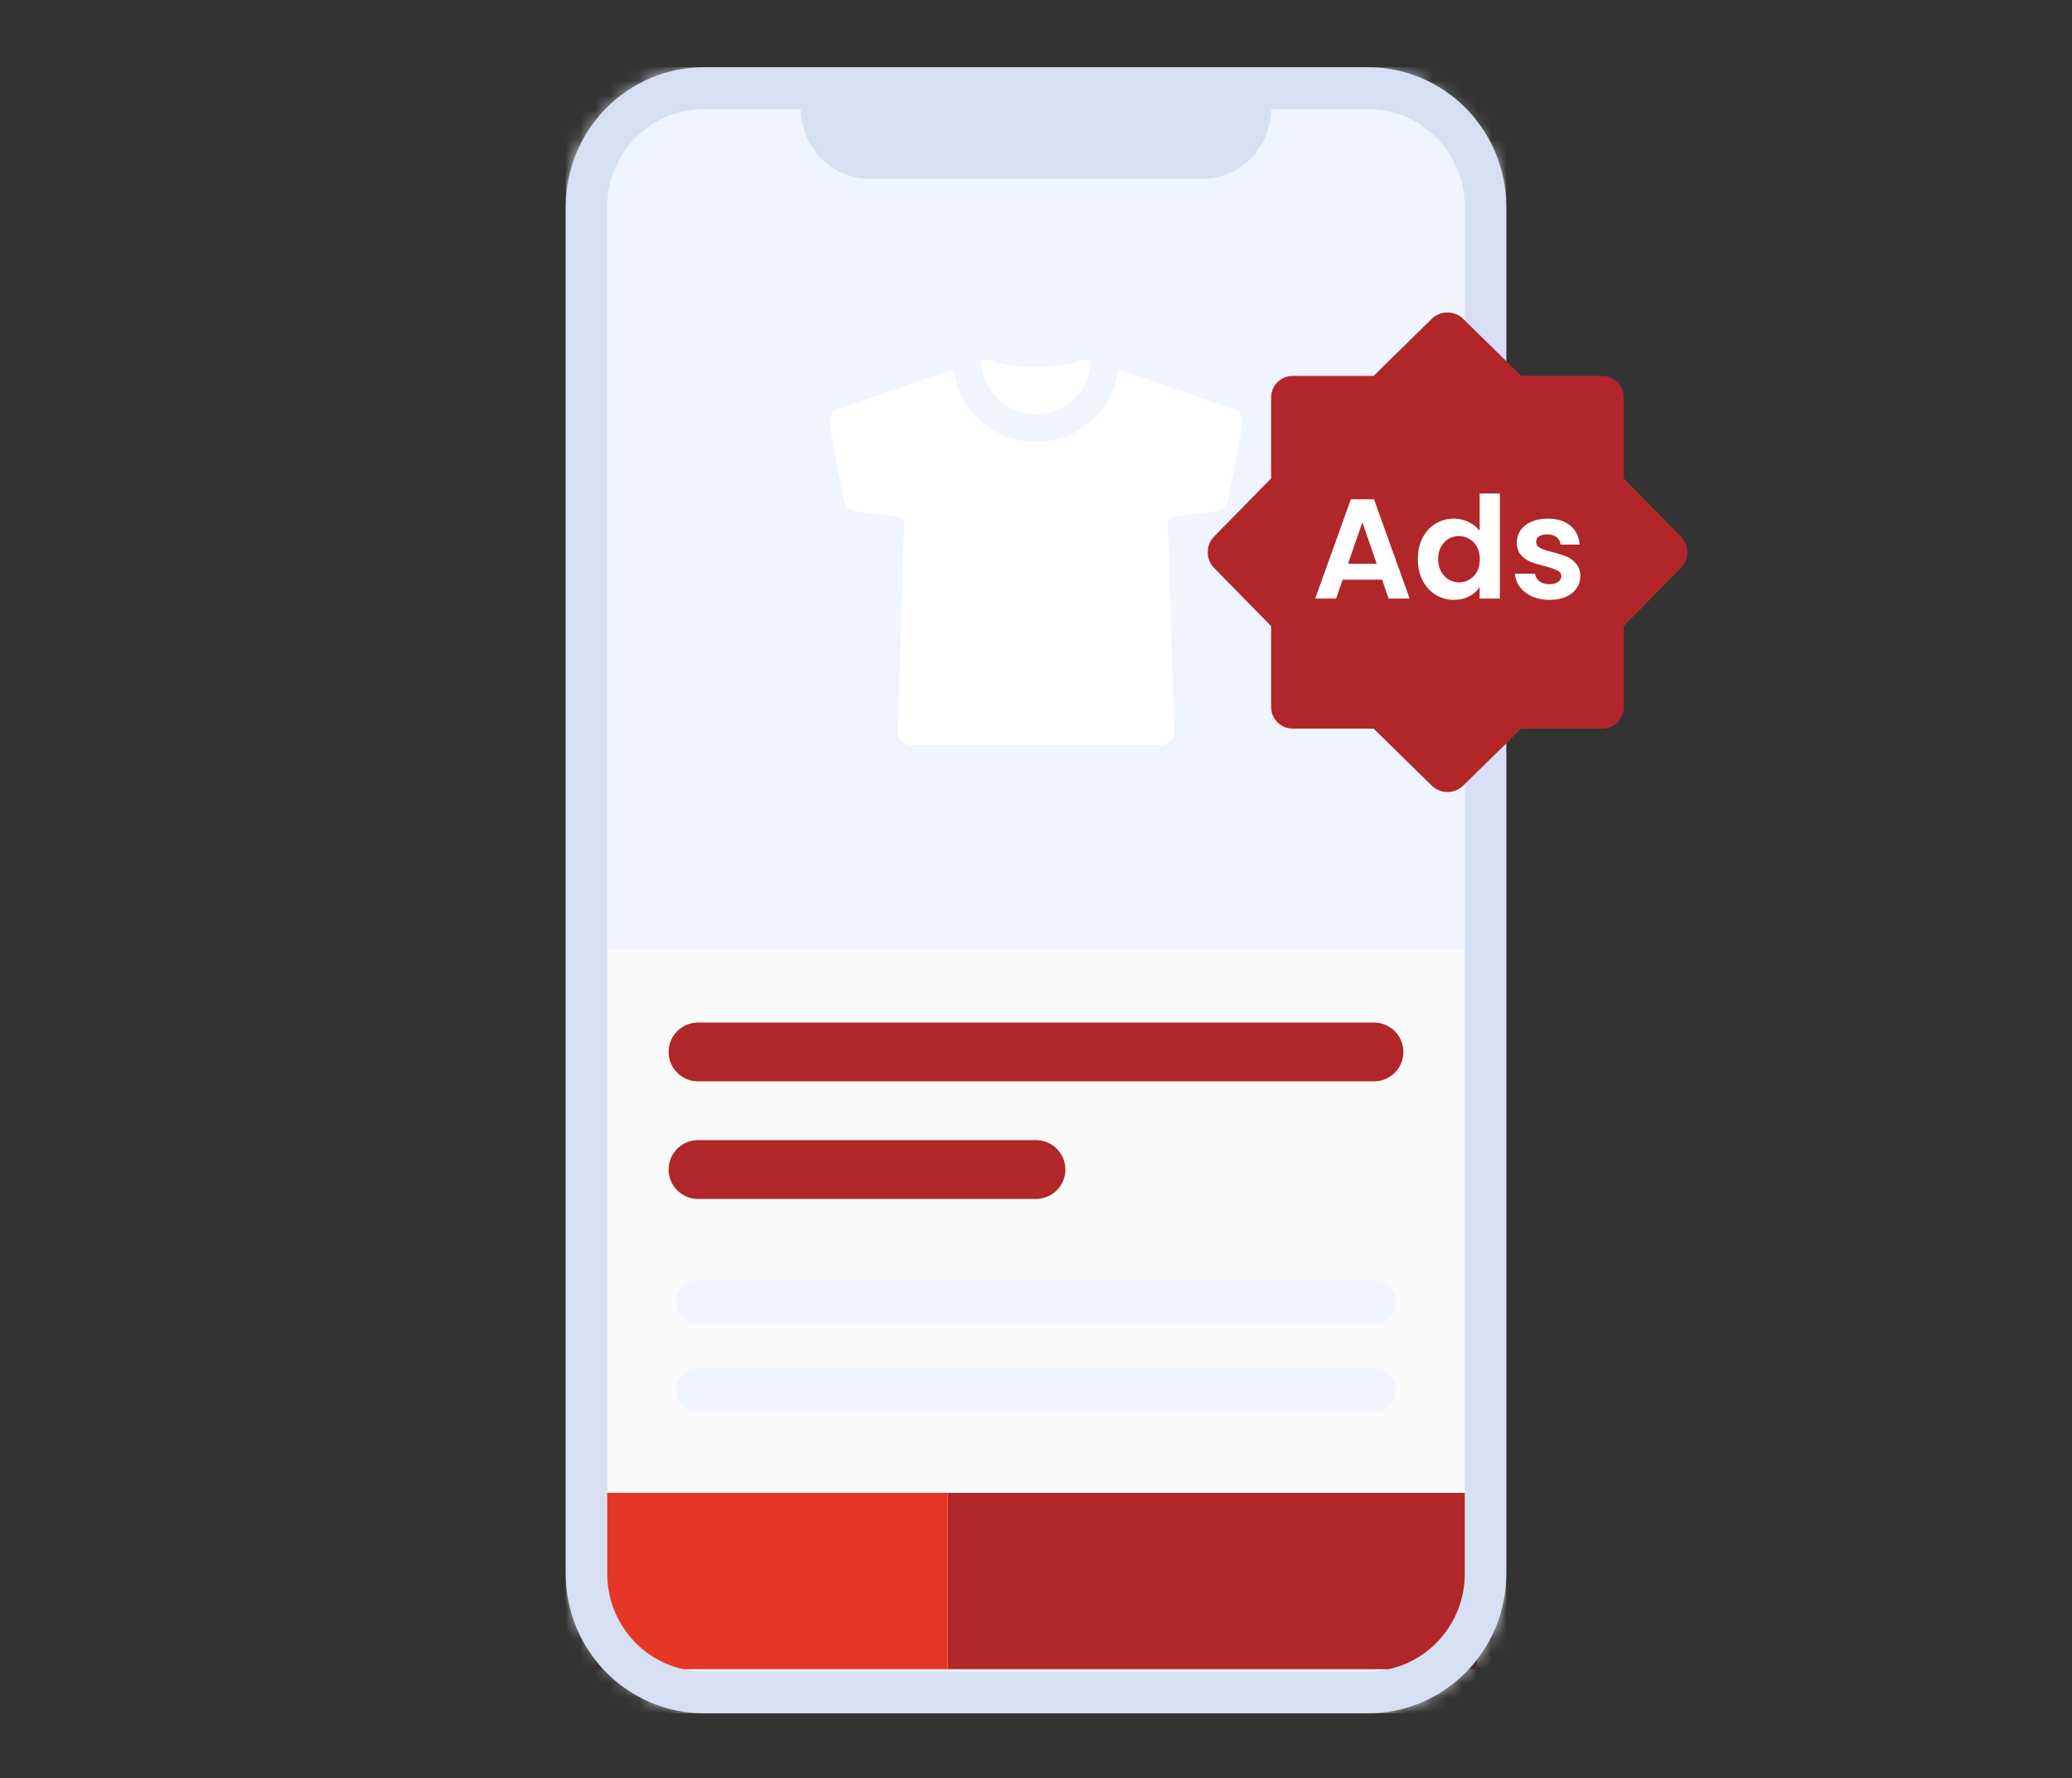 <svg width="141" height="121" viewBox="0 0 141 121" fill="none" xmlns="http://www.w3.org/2000/svg">
<rect x="0" y="0" width="141" height="121" fill="#333333" stroke="none"/>
<mask id="mask0_855_6657" style="mask-type:alpha" maskUnits="userSpaceOnUse" x="38" y="4" width="65" height="113">
<rect x="38.5" y="4.576" width="64" height="112" rx="10" fill="white"/>
</mask>
<g mask="url(#mask0_855_6657)">
<rect x="38.5" y="4.576" width="64" height="112" fill="#FAFAFA"/>
<rect x="40.5" y="4.576" width="60" height="60" fill="#EFF4FE"/>
<rect x="64.5" y="101.576" width="36" height="12" fill="#B12629"/>
<rect x="40.5" y="101.576" width="24" height="12" fill="#E53625"/>
</g>
<path d="M70.501 28.201C72.439 28.201 74.058 26.69 74.251 24.802C74.268 24.627 74.075 24.451 73.899 24.451C73.804 24.451 73.71 24.469 73.621 24.503C73.609 24.508 72.385 24.978 70.501 24.978C68.616 24.978 67.389 24.509 67.38 24.503C67.28 24.469 67.175 24.451 67.069 24.451H67.066C67.022 24.453 66.979 24.464 66.939 24.483C66.9 24.502 66.865 24.528 66.835 24.561C66.806 24.594 66.783 24.632 66.769 24.673C66.754 24.715 66.748 24.758 66.751 24.802C66.947 26.687 68.567 28.201 70.501 28.201Z" fill="white"/>
<path d="M83.935 27.843L76.36 25.191C76.327 25.18 76.293 25.176 76.258 25.18C76.224 25.183 76.191 25.194 76.162 25.212C76.132 25.229 76.107 25.253 76.088 25.282C76.069 25.31 76.056 25.343 76.051 25.377C75.832 26.69 75.154 27.883 74.138 28.743C73.122 29.603 71.834 30.076 70.502 30.076C69.171 30.076 67.883 29.603 66.867 28.743C65.851 27.883 65.174 26.69 64.954 25.377C64.949 25.342 64.936 25.309 64.917 25.28C64.897 25.251 64.872 25.227 64.842 25.209C64.812 25.192 64.778 25.181 64.743 25.178C64.709 25.175 64.674 25.179 64.641 25.191L57.065 27.843C56.853 27.918 56.675 28.066 56.563 28.26C56.45 28.455 56.412 28.683 56.454 28.904L57.428 34.06C57.466 34.257 57.565 34.436 57.712 34.572C57.859 34.708 58.045 34.794 58.244 34.816L61.108 35.139C61.225 35.153 61.333 35.209 61.41 35.298C61.487 35.387 61.528 35.502 61.524 35.619L61.095 49.735C61.089 49.916 61.136 50.096 61.231 50.252C61.326 50.407 61.464 50.532 61.628 50.61C61.764 50.672 61.913 50.703 62.063 50.701H78.938C79.088 50.703 79.236 50.672 79.373 50.61C79.537 50.532 79.675 50.407 79.769 50.252C79.864 50.096 79.911 49.916 79.906 49.735L79.476 35.619C79.473 35.502 79.513 35.387 79.591 35.298C79.668 35.209 79.775 35.153 79.892 35.139L82.756 34.816C82.955 34.794 83.141 34.708 83.288 34.572C83.435 34.436 83.534 34.257 83.572 34.06L84.546 28.904C84.588 28.683 84.55 28.455 84.438 28.26C84.326 28.066 84.147 27.918 83.935 27.843Z" fill="white"/>
<path fill-rule="evenodd" clip-rule="evenodd" d="M86.5 7.423H93.088C96.727 7.423 99.677 10.398 99.677 14.067V107.084C99.677 110.754 96.727 113.728 93.088 113.728H47.912C44.273 113.728 41.324 110.754 41.324 107.084V14.067C41.324 10.398 44.273 7.423 47.912 7.423H54.5C54.5 10.044 56.607 12.169 59.206 12.169H81.794C84.393 12.169 86.5 10.044 86.5 7.423ZM38.5 14.067C38.5 8.825 42.714 4.576 47.912 4.576H93.088C98.286 4.576 102.5 8.825 102.5 14.067V107.084C102.5 112.326 98.286 116.576 93.088 116.576H47.912C42.714 116.576 38.5 112.326 38.5 107.084V14.067Z" fill="#D6E0F2"/>
<path d="M47.5 71.576H93.5" stroke="#B12629" stroke-width="4" stroke-linecap="round"/>
<path d="M47.5 88.576H93.5" stroke="#EFF4FE" stroke-width="3" stroke-linecap="round"/>
<path d="M47.5 94.576H93.5" stroke="#EFF4FE" stroke-width="3" stroke-linecap="round"/>
<path d="M47.5 79.576H70.5" stroke="#B12629" stroke-width="4" stroke-linecap="round"/>
<mask id="mask1_855_6657" style="mask-type:alpha" maskUnits="userSpaceOnUse" x="80" y="19" width="37" height="37">
<rect x="80.5" y="19.576" width="36" height="36" fill="#D9D9D9"/>
</mask>
<g mask="url(#mask1_855_6657)">
<path d="M97.45 53.476L93.475 49.576H88C87.575 49.576 87.219 49.432 86.931 49.144C86.644 48.857 86.5 48.501 86.5 48.076V42.601L82.6 38.626C82.325 38.326 82.188 37.976 82.188 37.576C82.188 37.176 82.325 36.826 82.6 36.526L86.5 32.551V27.076C86.5 26.651 86.644 26.294 86.931 26.007C87.219 25.719 87.575 25.576 88 25.576H93.475L97.45 21.676C97.75 21.401 98.1 21.263 98.5 21.263C98.9 21.263 99.25 21.401 99.55 21.676L103.525 25.576H109C109.425 25.576 109.781 25.719 110.069 26.007C110.356 26.294 110.5 26.651 110.5 27.076V32.551L114.4 36.526C114.675 36.826 114.812 37.176 114.812 37.576C114.812 37.976 114.675 38.326 114.4 38.626L110.5 42.601V48.076C110.5 48.501 110.356 48.857 110.069 49.144C109.781 49.432 109.425 49.576 109 49.576H103.525L99.55 53.476C99.25 53.751 98.9 53.888 98.5 53.888C98.1 53.888 97.75 53.751 97.45 53.476Z" fill="#B12629"/>
</g>
<path d="M105.435 40.816C104.997 40.816 104.604 40.738 104.256 40.584C103.908 40.423 103.631 40.207 103.424 39.936C103.225 39.665 103.115 39.366 103.096 39.037H104.459C104.484 39.243 104.584 39.414 104.758 39.549C104.939 39.685 105.161 39.752 105.425 39.752C105.683 39.752 105.883 39.701 106.025 39.598C106.173 39.495 106.247 39.362 106.247 39.201C106.247 39.027 106.157 38.899 105.976 38.815C105.802 38.725 105.522 38.628 105.135 38.525C104.736 38.428 104.407 38.328 104.149 38.225C103.898 38.122 103.679 37.964 103.492 37.752C103.312 37.539 103.221 37.252 103.221 36.891C103.221 36.595 103.305 36.324 103.473 36.079C103.647 35.834 103.892 35.641 104.207 35.499C104.53 35.358 104.907 35.287 105.338 35.287C105.976 35.287 106.485 35.448 106.866 35.77C107.246 36.086 107.455 36.514 107.494 37.056H106.199C106.179 36.843 106.089 36.675 105.928 36.553C105.773 36.424 105.564 36.36 105.3 36.36C105.055 36.36 104.865 36.405 104.729 36.495C104.6 36.585 104.536 36.711 104.536 36.872C104.536 37.052 104.626 37.191 104.807 37.288C104.987 37.378 105.267 37.471 105.648 37.568C106.034 37.664 106.353 37.764 106.605 37.867C106.856 37.971 107.072 38.132 107.252 38.351C107.439 38.563 107.536 38.847 107.542 39.201C107.542 39.511 107.455 39.788 107.281 40.033C107.114 40.278 106.869 40.471 106.547 40.613C106.231 40.748 105.86 40.816 105.435 40.816Z" fill="white"/>
<path d="M96.486 38.032C96.486 37.49 96.593 37.01 96.805 36.592C97.024 36.173 97.321 35.85 97.695 35.625C98.068 35.399 98.484 35.287 98.942 35.287C99.29 35.287 99.621 35.364 99.937 35.519C100.253 35.667 100.504 35.867 100.691 36.118V33.576H102.064V40.729H100.691V39.936C100.524 40.2 100.288 40.413 99.986 40.574C99.683 40.735 99.331 40.816 98.932 40.816C98.481 40.816 98.068 40.7 97.695 40.468C97.321 40.236 97.024 39.91 96.805 39.491C96.593 39.066 96.486 38.58 96.486 38.032ZM100.701 38.051C100.701 37.722 100.636 37.442 100.507 37.21C100.379 36.972 100.205 36.791 99.986 36.669C99.766 36.54 99.531 36.475 99.28 36.475C99.028 36.475 98.797 36.537 98.584 36.659C98.371 36.782 98.197 36.962 98.062 37.2C97.933 37.432 97.869 37.71 97.869 38.032C97.869 38.354 97.933 38.638 98.062 38.882C98.197 39.121 98.371 39.304 98.584 39.433C98.803 39.562 99.035 39.627 99.28 39.627C99.531 39.627 99.766 39.566 99.986 39.443C100.205 39.314 100.379 39.134 100.507 38.902C100.636 38.663 100.701 38.38 100.701 38.051Z" fill="white"/>
<path d="M94.053 39.443H91.366L90.921 40.729H89.5L91.926 33.972H93.502L95.928 40.729H94.497L94.053 39.443ZM93.686 38.361L92.709 35.538L91.733 38.361H93.686Z" fill="white"/>
</svg>
